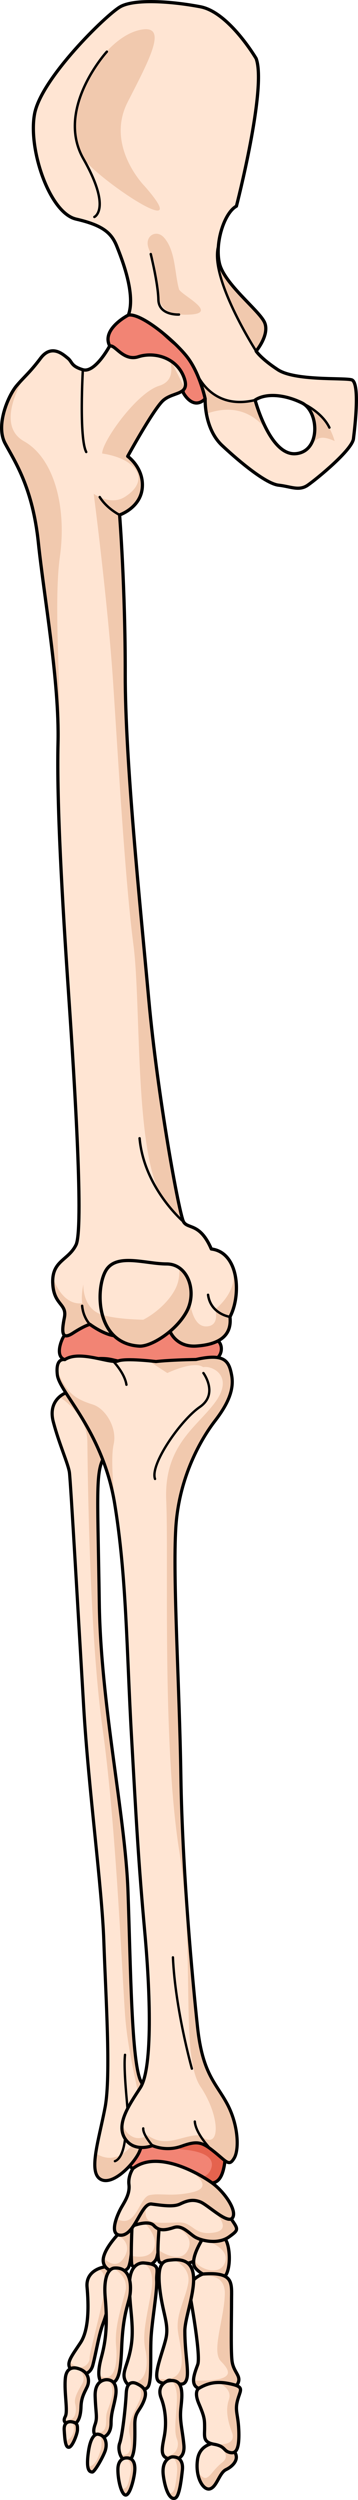 <?xml version="1.0" encoding="utf-8"?>
<!-- Generator: Adobe Illustrator 16.0.0, SVG Export Plug-In . SVG Version: 6.00 Build 0)  -->
<!DOCTYPE svg PUBLIC "-//W3C//DTD SVG 1.1//EN" "http://www.w3.org/Graphics/SVG/1.1/DTD/svg11.dtd">
<svg version="1.1" id="Layer_1" xmlns="http://www.w3.org/2000/svg" xmlns:xlink="http://www.w3.org/1999/xlink" x="0px" y="0px"
	 width="114.848px" height="800.83px" viewBox="0 0 114.848 800.83" enable-background="new 0 0 114.848 800.83"
	 xml:space="preserve">
<g>
	<g>
		<path fill="#FFE5D3" d="M33.361,726.189c0,0-5.92,0.893-5.434,6.405c0.487,5.516,0.729,13.544-2.108,17.842
			s-4.622,6.406-3.243,8.352c1.379,1.947,6.083,3.164,7.218-1.216c1.135-4.379,1.903-9.731,3.304-13.38
			c1.399-3.649,3.391-11.994,3.184-14.76C36.073,726.667,36.118,725.702,33.361,726.189z"/>
		<path fill="#F1C9AE" d="M33.361,726.189c0,0-1.23,0.191-2.524,0.917c0.218-0.053,4.354-0.937,2.261,8.896
			c-2.147,10.097-4.479,17.983-4.358,19.478c0.119,1.493-2.741,5.039-6.479,0.906c-0.274,0.899-0.209,1.663,0.315,2.401
			c1.379,1.947,6.083,3.164,7.218-1.216c1.135-4.379,1.903-9.731,3.304-13.38c1.399-3.649,3.391-11.994,3.184-14.76
			C36.073,726.667,36.118,725.702,33.361,726.189z"/>
		
			<path fill="none" stroke="#000000" stroke-width="1.037" stroke-linecap="round" stroke-linejoin="round" stroke-miterlimit="10" d="
			M33.361,726.189c0,0-5.92,0.893-5.434,6.405c0.487,5.516,0.729,13.544-2.108,17.842s-4.622,6.406-3.243,8.352
			c1.379,1.947,6.083,3.164,7.218-1.216c1.135-4.379,1.903-9.731,3.304-13.38c1.399-3.649,3.391-11.994,3.184-14.76
			C36.073,726.667,36.118,725.702,33.361,726.189z"/>
		<path fill="#FFE5D3" d="M70.093,782.469c0,0-5.915-0.257-6.726,5.386c-0.811,5.644,1.864,10.104,4.055,9.374
			c2.189-0.729,2.918-5.107,5.107-6.163c2.19-1.055,4.331-3.316,2.733-5.631C73.666,783.119,72.784,783,70.093,782.469z"/>
		<path fill="#F1C9AE" d="M71.086,782.67l-0.993,0.889c0,0,4.288,2.747,1.3,5.138c-2.987,2.39-3.582,4.246-5.077,4.961
			c-1.13,0.541-2.428-1.238-2.995-2.139c0.451,3.757,2.417,6.271,4.102,5.71c2.189-0.729,2.918-5.107,5.107-6.163
			c2.19-1.055,4.331-3.316,2.733-5.631C73.881,783.431,73.031,783.072,71.086,782.67z"/>
		
			<path fill="none" stroke="#000000" stroke-width="1.037" stroke-linecap="round" stroke-linejoin="round" stroke-miterlimit="10" d="
			M70.093,782.469c0,0-5.915-0.257-6.726,5.386c-0.811,5.644,1.864,10.104,4.055,9.374c2.189-0.729,2.918-5.107,5.107-6.163
			c2.19-1.055,4.331-3.316,2.733-5.631C73.666,783.119,72.784,783,70.093,782.469z"/>
		<path fill="#FFE5D3" d="M38.806,714.708c0,0-6.484,6.313-5.631,10.066c0.854,3.754,7.081,3.754,8.105,1.366
			c1.023-2.39,1.619-11.347,0.511-12.883C40.683,711.723,38.806,714.708,38.806,714.708z"/>
		<path fill="#F1C9AE" d="M38.806,714.708c0,0-0.401,0.391-0.99,1.034l-0.009,0.253c0,0,4.958,2.334,2.042,7.084
			c-2.663,4.339-6.081,0.765-6.657,0.108c-0.108,0.56-0.128,1.097-0.017,1.587c0.854,3.754,7.081,3.754,8.105,1.366
			c1.023-2.39,1.619-11.347,0.511-12.883C40.683,711.723,38.806,714.708,38.806,714.708z"/>
		
			<path fill="none" stroke="#000000" stroke-width="1.037" stroke-linecap="round" stroke-linejoin="round" stroke-miterlimit="10" d="
			M38.806,714.708c0,0-6.484,6.313-5.631,10.066c0.854,3.754,7.081,3.754,8.105,1.366c1.023-2.39,1.619-11.347,0.511-12.883
			C40.683,711.723,38.806,714.708,38.806,714.708z"/>
		<path fill="#FFE5D3" d="M42.387,712.32c0,0-0.6,12.541,0,13.393c0.599,0.853,6.997,0.875,7.936-2.634s1.364-7.603,0-10.759
			C48.957,709.164,42.387,712.32,42.387,712.32z"/>
		<path fill="#F1C9AE" d="M49.35,720.305c-1.527,3.811-7.188,2.279-7.226,2.27c0.015,1.64,0.087,2.89,0.263,3.139
			c0.599,0.853,6.997,0.875,7.936-2.634s1.364-7.603,0-10.759c-0.137-0.318-0.338-0.557-0.569-0.756l-3.097,0.814
			C46.656,712.379,50.881,716.48,49.35,720.305z"/>
		
			<path fill="none" stroke="#000000" stroke-width="1.037" stroke-linecap="round" stroke-linejoin="round" stroke-miterlimit="10" d="
			M42.387,712.32c0,0-0.6,12.541,0,13.393c0.599,0.853,6.997,0.875,7.936-2.634s1.364-7.603,0-10.759
			C48.957,709.164,42.387,712.32,42.387,712.32z"/>
		<path fill="#FFE5D3" d="M51.192,712.148c0,0-1.177,11.518,0,12.455c1.178,0.939,7.662,1.024,10.306,0
			c2.645-1.022,3.413-8.701,3.156-10.919C64.398,711.467,52.128,710.644,51.192,712.148z"/>
		<path fill="#F1C9AE" d="M63.856,712.814l-0.467-0.228c-1.726-0.725-4.902-1.149-7.589-1.198l0.562,2c0,0,6.313,2.446,3.894,7.37
			c-2.418,4.924-9.415,0-9.415,0l-0.171,0.337c0.008,1.781,0.141,3.204,0.522,3.508c1.178,0.939,7.662,1.024,10.306,0
			c2.645-1.022,3.413-8.701,3.156-10.919c0-0.008-0.006-0.018-0.008-0.026l-0.779-0.838
			C63.863,712.818,63.859,712.816,63.856,712.814z"/>
		
			<path fill="none" stroke="#000000" stroke-width="1.037" stroke-linecap="round" stroke-linejoin="round" stroke-miterlimit="10" d="
			M51.192,712.148c0,0-1.177,11.518,0,12.455c1.178,0.939,7.662,1.024,10.306,0c2.645-1.022,3.413-8.701,3.156-10.919
			C64.398,711.467,52.128,710.644,51.192,712.148z"/>
		<path fill="#FFE5D3" d="M64.813,717.48c0,0-4.082,6.355-2.206,8.915c1.877,2.56,8.616,5.376,10.152,1.792
			c1.535-3.584,0.767-10.834-1.28-11.688S64.813,717.48,64.813,717.48z"/>
		<path fill="#F1C9AE" d="M72.759,728.188c1.535-3.584,0.767-10.834-1.28-11.688c-0.954-0.398-2.465-0.21-3.809,0.103l-1.364,1.208
			c0,0,7.669,2.358,5.82,7.059c-1.849,4.701-9.354,1.46-9.618-1.066c-0.123,0.063-0.234,0.124-0.353,0.186
			c-0.106,0.93-0.007,1.781,0.451,2.407C64.483,728.955,71.223,731.771,72.759,728.188z"/>
		
			<path fill="none" stroke="#000000" stroke-width="1.037" stroke-linecap="round" stroke-linejoin="round" stroke-miterlimit="10" d="
			M64.813,717.48c0,0-4.082,6.355-2.206,8.915c1.877,2.56,8.616,5.376,10.152,1.792c1.535-3.584,0.767-10.834-1.28-11.688
			S64.813,717.48,64.813,717.48z"/>
		<path fill="#F28474" d="M42.87,687.857c0,0-4.575,3.818-0.737,6.463c3.839,2.645,11.867-0.257,15.617,0
			c3.749,0.256,6.907,5.119,9.721,5.033c2.814-0.086,3.991-2.395,4.604-6.422C73.356,684.509,50.09,682.932,42.87,687.857z"/>
		<path fill="#E5634E" d="M57.252,685.114l0.498,3.382c0,0,11.631,0.291,10.092,5.814c-0.62,2.221-2.246,3.092-3.968,3.351
			c1.266,0.951,2.46,1.728,3.597,1.692c2.814-0.086,3.991-2.395,4.604-6.422C72.824,688.006,65.175,685.424,57.252,685.114z"/>
		
			<path fill="none" stroke="#000000" stroke-width="1.037" stroke-linecap="round" stroke-linejoin="round" stroke-miterlimit="10" d="
			M42.87,687.857c0,0-4.575,3.818-0.737,6.463c3.839,2.645,11.867-0.257,15.617,0c3.749,0.256,6.907,5.119,9.721,5.033
			c2.814-0.086,3.991-2.395,4.604-6.422C73.356,684.509,50.09,682.932,42.87,687.857z"/>
		<path fill="#FFE5D3" d="M42.896,712.913c0,0,4.781-1.879,6.488,0c1.707,1.881,3.83,1.454,6.437,0.602
			c2.606-0.854,4.739,1.791,6.616,2.985s7.423,2.646,11.091,0c3.667-2.646,2.815-2.303-0.854-7.934s-22.011-6.313-22.352-6.313
			s-7.763,3.157-7.849,3.412c-0.085,0.257,0,7.855,0,7.855"/>
		<path fill="#F1C9AE" d="M72.675,708.566c-0.086-0.133-0.188-0.26-0.291-0.387l-4.285-0.316c0,0,7.208,6.223,0.561,7.283
			c-6.646,1.062-6.61-3.389-11.313-3.25s-7.247,0.357-9.397-0.512c-2.15-0.871-1.251-6.056,0.615-7.923
			c-0.816,0.111-1.58,0.262-2.318,0.425c-1.889,0.814-3.729,1.652-3.771,1.778c-0.085,0.257,0,7.855,0,7.855l0.422-0.607
			c0,0,4.781-1.879,6.488,0c1.707,1.881,3.83,1.454,6.437,0.602c2.606-0.854,4.739,1.791,6.616,2.985s7.423,2.646,11.091,0
			C77.195,713.854,76.344,714.197,72.675,708.566z"/>
		
			<path fill="none" stroke="#000000" stroke-width="1.037" stroke-linecap="round" stroke-linejoin="round" stroke-miterlimit="10" d="
			M42.896,712.913c0,0,4.781-1.879,6.488,0c1.707,1.881,3.83,1.454,6.437,0.602c2.606-0.854,4.739,1.791,6.616,2.985
			s7.423,2.646,11.091,0c3.667-2.646,2.815-2.303-0.854-7.934s-22.011-6.313-22.352-6.313s-7.763,3.157-7.849,3.412
			c-0.085,0.257,0,7.855,0,7.855"/>
		<path fill="#FFE5D3" d="M42.66,694.631c0,0-1.636,2.334-1.294,5.148c0.341,2.816-1.196,5.204-2.39,7.252
			c-1.193,2.047-4.436,9.214,0,8.957c4.437-0.256,6.314-10.407,9.641-9.981c3.326,0.428,7.004,1.024,9.133,0
			c2.129-1.023,4.004-1.644,6.479-0.693s8.957,7.434,10.408,5.045c1.45-2.39-2.744-8.321-6.533-11.071S50.609,688.374,42.66,694.631
			z"/>
		<path fill="#F1C9AE" d="M48.617,706.007c3.326,0.428,7.004,1.024,9.133,0c2.129-1.023,4.004-1.644,6.479-0.693
			s8.957,7.434,10.408,5.045c1.45-2.39-2.744-8.321-6.533-11.071c-0.882-0.64-2.305-1.573-4.063-2.549l-1.011,0.279
			c0,0,5.184,3.751-1.428,5.235c-6.611,1.485-10.192,0.163-13.605,0.896c-3.414,0.73-4.154,10.586-10.254,7.769
			c-0.175,0.002-0.326,0.021-0.493,0.028c-0.821,2.543-1.005,5.201,1.728,5.043C43.413,715.732,45.291,705.581,48.617,706.007z"/>
		
			<path fill="none" stroke="#000000" stroke-width="1.037" stroke-linecap="round" stroke-linejoin="round" stroke-miterlimit="10" d="
			M42.66,694.631c0,0-1.636,2.334-1.294,5.148c0.341,2.816-1.196,5.204-2.39,7.252c-1.193,2.047-4.436,9.214,0,8.957
			c4.437-0.256,6.314-10.407,9.641-9.981c3.326,0.428,7.004,1.024,9.133,0c2.129-1.023,4.004-1.644,6.479-0.693
			s8.957,7.434,10.408,5.045c1.45-2.39-2.744-8.321-6.533-11.071S50.609,688.374,42.66,694.631z"/>
		<path fill="#FFE5D3" d="M65.057,728.429c0,0-5.112,1.808-4.273,6.005c0.84,4.199,3.616,20.346,2.647,22.994
			s-2.147,5.619-0.557,7.104s3.011-0.646,7.016-1.227s5.555,2.261,6.523-0.065c0.969-2.325-1.616-3.424-2.003-7.169
			c-0.387-3.746-0.128-13.499-0.128-19.119C74.282,731.334,75.207,727.655,65.057,728.429z"/>
		<path fill="#F1C9AE" d="M76.413,763.24c0.969-2.325-1.616-3.424-2.003-7.169c-0.387-3.746-0.128-13.499-0.128-19.119
			c0-5.618,0.925-9.297-9.226-8.523c0,0-0.835,0.3-1.774,0.929c0.002-0.001,9.114-2.462,8.844,5.592s-4.343,18.237-1.289,21.385
			c3.055,3.146,5.28,6.54-8.721,6.219c0.032,0.306,0.066,0.578,0.101,0.862c0.117,0.426,0.324,0.806,0.657,1.117
			c1.591,1.485,3.011-0.646,7.016-1.227S75.444,765.566,76.413,763.24z"/>
		
			<path fill="none" stroke="#000000" stroke-width="1.037" stroke-linecap="round" stroke-linejoin="round" stroke-miterlimit="10" d="
			M65.057,728.429c0,0-5.112,1.808-4.273,6.005c0.84,4.199,3.616,20.346,2.647,22.994s-2.147,5.619-0.557,7.104
			s3.011-0.646,7.016-1.227s5.555,2.261,6.523-0.065c0.969-2.325-1.616-3.424-2.003-7.169c-0.387-3.746-0.128-13.499-0.128-19.119
			C74.282,731.334,75.207,727.655,65.057,728.429z"/>
		<path fill="#FFE5D3" d="M55.164,723.905c-2.093,0.267-4.85,0.036-3.972,8.591c0.878,8.553,3.196,11.884,1.97,16.857
			s-4.462,12.366-1.97,13.658c2.493,1.292,1.904-1.517,4.295-0.225c2.39,1.292,4.005,1.422,4.521-1.162
			c0.517-2.584-0.71-8.303-0.71-14.938C59.298,740.053,67.842,722.298,55.164,723.905z"/>
		<path fill="#F1C9AE" d="M55.657,723.865c0.864,0.372,5.655,2.685,4.697,7.671c-1.053,5.474-4.071,9.895-3.229,15.58
			c0.841,5.681,4.354,16.736-6.718,14.796c0.135,0.5,0.377,0.889,0.784,1.1c2.493,1.292,1.904-1.517,4.295-0.225
			c2.39,1.292,4.005,1.422,4.521-1.162c0.517-2.584-0.71-8.303-0.71-14.938C59.298,740.144,67.595,722.794,55.657,723.865z"/>
		
			<path fill="none" stroke="#000000" stroke-width="1.037" stroke-linecap="round" stroke-linejoin="round" stroke-miterlimit="10" d="
			M55.164,723.905c-2.099,0.214-4.85,0.036-3.972,8.591c0.878,8.553,3.196,11.884,1.97,16.857s-4.462,12.366-1.97,13.658
			c2.493,1.292,1.904-1.517,4.295-0.225c2.39,1.292,4.005,1.422,4.521-1.162c0.517-2.584-0.71-8.303-0.71-14.938
			C59.298,740.053,67.842,722.618,55.164,723.905z"/>
		<path fill="#FFE5D3" d="M46.255,724.892c0,0-4.542-0.73-4.704,6.486c-0.162,7.219,1.543,13.22,0.569,19.788
			s-3.244,8.596-1.946,11.435c1.297,2.838,6.406,3.973,7.461,1.703c1.054-2.271,0.567-9.813,0.811-15.165s2.035-15.326,1.828-18.651
			C50.067,727.163,51.192,724.604,46.255,724.892z"/>
		<path fill="#F1C9AE" d="M47.635,764.304c1.054-2.271,0.567-9.813,0.811-15.165s2.035-15.326,1.828-18.651
			c-0.206-3.324,0.919-5.884-4.019-5.596c0,0-0.277-0.044-0.696-0.003c0.012,0.003,4.502,0.805,2.948,9.26
			c-1.555,8.466-2.924,13.822-1.851,18.659c1.073,4.838,0.301,12.328-6.482,9.793C41.471,765.438,46.58,766.573,47.635,764.304z"/>
		
			<path fill="none" stroke="#000000" stroke-width="1.037" stroke-linecap="round" stroke-linejoin="round" stroke-miterlimit="10" d="
			M46.255,724.892c0,0-4.542-0.73-4.704,6.486c-0.162,7.219,1.543,13.22,0.569,19.788s-3.244,8.596-1.946,11.435
			c1.297,2.838,6.406,3.973,7.461,1.703c1.054-2.271,0.567-9.813,0.811-15.165s2.035-15.326,1.828-18.651
			C50.067,727.163,51.874,725.341,46.255,724.892z"/>
		<path fill="#FFE5D3" d="M36.712,726.513c0,0-3.837-0.161-2.944,9.651c0.892,9.813-0.163,14.92-1.298,19.138
			s-1.38,8.498,1.783,8.384c3.164-0.113,4.381-1.328,4.786-11.789c0.404-10.462,2.117-13.725,2.6-16.391
			C42.12,732.839,42.334,726.108,36.712,726.513z"/>
		<path fill="#F1C9AE" d="M36.939,726.515l-0.643,0.071h-0.001c0,0,5.275,2.428,3.878,7.625c-1.398,5.197-3.465,11.589-2.939,17.146
			c0.526,5.555-0.308,12.374-5.505,9.505c0.145,1.724,0.86,2.884,2.523,2.824c3.164-0.113,4.381-1.328,4.786-11.789
			c0.404-10.462,2.117-13.725,2.6-16.391C42.113,732.878,42.315,726.314,36.939,726.515z"/>
		
			<path fill="none" stroke="#000000" stroke-width="1.037" stroke-linecap="round" stroke-linejoin="round" stroke-miterlimit="10" d="
			M36.712,726.513c0,0-3.837-0.161-2.944,9.651c0.892,9.813-0.163,14.92-1.298,19.138s-1.38,8.498,1.783,8.384
			c3.164-0.113,4.381-1.328,4.786-11.789c0.404-10.462,2.117-13.725,2.6-16.391C42.12,732.839,42.334,726.108,36.712,726.513z"/>
		<path fill="#FFE5D3" d="M25.09,758.708c0,0-3.729-1.458-4.136,3.164s0.892,10.459,0,12.163s-0.08,2.352,2.027,2.514
			c2.108,0.162,2.919-2.596,3-5.514c0.081-2.919,0.974-4.379,1.946-6.406C28.901,762.601,28.495,759.682,25.09,758.708z"/>
		<path fill="#F1C9AE" d="M25.09,758.708c0,0-0.093-0.033-0.239-0.074c0.003,0.001,3.202,2.128,1.457,5.052
			c-1.747,2.926-2.593,4.727-2.17,6.419s0.548,5.767-3.528,5.11c0.017,0.84,0.85,1.218,2.372,1.334c2.108,0.162,2.919-2.596,3-5.514
			c0.081-2.919,0.974-4.379,1.946-6.406C28.901,762.601,28.495,759.682,25.09,758.708z"/>
		
			<path fill="none" stroke="#000000" stroke-width="1.037" stroke-linecap="round" stroke-linejoin="round" stroke-miterlimit="10" d="
			M25.09,758.708c0,0-3.729-1.458-4.136,3.164s0.892,10.459,0,12.163s-0.08,2.352,2.027,2.514c2.108,0.162,2.919-2.596,3-5.514
			c0.081-2.919,0.974-4.379,1.946-6.406C28.901,762.601,28.495,759.682,25.09,758.708z"/>
		<path fill="#FFE5D3" d="M34.253,762.277c0,0-3.893-0.213-3.73,5.245c0.163,5.459,0.801,6.769-0.005,9.033s-0.568,3.561,1.179,4.13
			c1.746,0.566,3.936-0.975,3.936-4.461s0.894-5.239,1.46-8.702C37.658,764.061,36.496,762.334,34.253,762.277z"/>
		<path fill="#F1C9AE" d="M34.676,762.33c0.319,0.315,1.976,2.146,1.161,5.551c-0.9,3.758-1.816,4.553-1.782,6.828
			c0.034,2.273-0.016,5.307-3.945,4.249c0.104,0.837,0.595,1.404,1.587,1.728c1.746,0.566,3.936-0.975,3.936-4.461
			s0.894-5.239,1.46-8.702C37.621,764.291,36.631,762.593,34.676,762.33z"/>
		
			<path fill="none" stroke="#000000" stroke-width="1.037" stroke-linecap="round" stroke-linejoin="round" stroke-miterlimit="10" d="
			M34.253,762.277c0,0-3.893-0.213-3.73,5.245c0.163,5.459,0.801,6.769-0.005,9.033s-0.568,3.561,1.179,4.13
			c1.746,0.566,3.936-0.975,3.936-4.461s0.894-5.239,1.46-8.702C37.658,764.061,36.496,762.334,34.253,762.277z"/>
		<path fill="#FFE5D3" d="M44.146,763.686c0,0-3.406-2.139-3.649,2.89c-0.243,5.027-1.298,13.866-2.108,16.056
			s0.568,6.325,2.879,5.516c2.312-0.813,1.987-7.773,1.987-11.591s1.378-4.061,2.676-6.979
			C47.229,766.656,46.904,765.015,44.146,763.686z"/>
		<path fill="#F1C9AE" d="M44.748,768.921c-1.434,3.167-3.943,7.34-3.166,10.809c0.776,3.471,0.735,7.34-3.007,6.57
			c0.515,1.318,1.472,2.274,2.692,1.847c2.312-0.813,1.987-7.773,1.987-11.591s1.378-4.061,2.676-6.979
			c1.298-2.92,0.974-4.562-1.784-5.891C44.146,763.686,46.182,765.754,44.748,768.921z"/>
		
			<path fill="none" stroke="#000000" stroke-width="1.037" stroke-linecap="round" stroke-linejoin="round" stroke-miterlimit="10" d="
			M44.146,763.686c0,0-3.406-2.139-3.649,2.89c-0.243,5.027-1.298,13.866-2.108,16.056s0.568,6.325,2.879,5.516
			c2.312-0.813,1.987-7.773,1.987-11.591s1.378-4.061,2.676-6.979C47.229,766.656,46.904,765.015,44.146,763.686z"/>
		<path fill="#FFE5D3" d="M53.522,762.785c0,0-3.374,1.356-1.833,5.331c1.541,3.974,1.703,8.515,1.055,12.083
			c-0.649,3.567-1.444,6.243,0.778,7.216c2.222,0.974,5.951,0.65,5.465-4.297c-0.485-4.947-1.378-7.591-0.973-11.58
			C58.42,767.548,59.41,761.267,53.522,762.785z"/>
		<path fill="#F1C9AE" d="M58.987,783.118c-0.485-4.947-1.378-7.591-0.973-11.58c0.368-3.614,1.196-9.09-3.025-8.964
			c0.233,0.17,1.823,1.49,1.768,5.809c-0.06,4.66-1.131,10.098,0.002,12.904s-0.902,6.078-4.361,5.133
			c0.229,0.424,0.587,0.761,1.125,0.995C55.744,788.389,59.474,788.065,58.987,783.118z"/>
		
			<path fill="none" stroke="#000000" stroke-width="1.037" stroke-linecap="round" stroke-linejoin="round" stroke-miterlimit="10" d="
			M53.522,762.785c0,0-3.374,1.356-1.833,5.331c1.541,3.974,1.703,8.515,1.055,12.083c-0.649,3.567-1.444,6.243,0.778,7.216
			c2.222,0.974,5.951,0.65,5.465-4.297c-0.485-4.947-1.378-7.591-0.973-11.58C58.42,767.548,59.41,761.267,53.522,762.785z"/>
		<path fill="#FFE5D3" d="M63.832,765.026c0,0-1.807,0.818,0,5.035c1.806,4.218,1.806,5.027,1.806,7.704s-0.605,4.541,3.021,5.19
			c3.628,0.648,2.948,2.027,4.91,2.595s3.184-0.567,3.06-6.325c-0.125-5.759-1.343-6.73-0.449-10.218
			c0.893-3.487,2.353-4.317-1.946-5.322C69.936,762.682,66.973,763.152,63.832,765.026z"/>
		<path fill="#F1C9AE" d="M74.233,763.686c-1.534-0.357-2.894-0.52-4.155-0.506l0.015,0.101c0,0,4.586,1.759,3.331,5.402
			c-1.256,3.645-0.119,7.468,1.016,10.515s-1.674,4.628-7.11,3.27c-0.029,0.03-0.052,0.059-0.08,0.09
			c0.381,0.161,0.838,0.297,1.41,0.399c3.628,0.648,2.948,2.027,4.91,2.595s3.184-0.567,3.06-6.325
			c-0.125-5.759-1.343-6.73-0.449-10.218C77.072,765.521,78.532,764.69,74.233,763.686z"/>
		
			<path fill="none" stroke="#000000" stroke-width="1.037" stroke-linecap="round" stroke-linejoin="round" stroke-miterlimit="10" d="
			M63.832,765.026c0,0-1.807,0.818,0,5.035c1.806,4.218,1.806,5.027,1.806,7.704s-0.605,4.541,3.021,5.19
			c3.628,0.648,2.948,2.027,4.91,2.595s3.184-0.567,3.06-6.325c-0.125-5.759-1.343-6.73-0.449-10.218
			c0.893-3.487,2.353-4.317-1.946-5.322C69.936,762.682,66.973,763.152,63.832,765.026z"/>
		<path fill="#FFE5D3" d="M55.159,787.011c0,0-3.552,0.568-2.74,6.163c0.811,5.596,2.514,7.784,3.892,6.975
			c1.379-0.812,1.946-6.813,2.19-8.84C58.745,789.282,58.224,786.849,55.159,787.011z"/>
		<path fill="#F1C9AE" d="M55.159,787.011c0,0-0.096,0.018-0.241,0.064l0,0c0,0,2.405,0.336,1.823,5.471
			c-0.582,5.131-0.89,6.07-2.744,6.237c0.739,1.361,1.573,1.801,2.313,1.365c1.379-0.812,1.946-6.813,2.19-8.84
			C58.745,789.282,58.224,786.849,55.159,787.011z"/>
		
			<path fill="none" stroke="#000000" stroke-width="1.037" stroke-linecap="round" stroke-linejoin="round" stroke-miterlimit="10" d="
			M55.159,787.011c0,0-3.552,0.568-2.74,6.163c0.811,5.596,2.514,7.784,3.892,6.975c1.379-0.812,1.946-6.813,2.19-8.84
			C58.745,789.282,58.224,786.849,55.159,787.011z"/>
		<path fill="#FFE5D3" d="M40.579,787.335c0,0-2.758-0.161-2.758,3.73c0,3.893,1.379,8.759,2.758,8.109
			c1.379-0.648,2.596-5.919,2.677-8.109C43.337,788.876,42.607,787.254,40.579,787.335z"/>
		<path fill="#F1C9AE" d="M40.579,787.335c0,0-0.162-0.009-0.405,0.032c0.001,0.002,2.524,0.767,1.624,5.053
			c-0.539,2.569-0.764,5.25-2.992,4.754c0.501,1.416,1.136,2.301,1.773,2.001c1.379-0.648,2.596-5.919,2.677-8.109
			C43.337,788.876,42.607,787.254,40.579,787.335z"/>
		
			<path fill="none" stroke="#000000" stroke-width="1.037" stroke-linecap="round" stroke-linejoin="round" stroke-miterlimit="10" d="
			M40.579,787.335c0,0-2.758-0.161-2.758,3.73c0,3.893,1.379,8.759,2.758,8.109c1.379-0.648,2.596-5.919,2.677-8.109
			C43.337,788.876,42.607,787.254,40.579,787.335z"/>
		<path fill="#FFE5D3" d="M31.696,779.793c0,0-2.363-1.054-3.309,5.434s0.524,6.546,1.202,6.628
			c0.677,0.082,3.221-4.356,4.064-6.547C34.497,783.119,34.085,780.28,31.696,779.793z"/>
		<path fill="#F1C9AE" d="M32.237,779.986c0.127,0.337,0.701,2.857-0.014,5.021c-0.733,2.219-1.598,4.968-4.05,5.145
			c0.26,1.609,0.992,1.65,1.416,1.702c0.677,0.082,3.221-4.356,4.064-6.547C34.426,783.303,34.126,780.774,32.237,779.986z"/>
		
			<path fill="none" stroke="#000000" stroke-width="1.037" stroke-linecap="round" stroke-linejoin="round" stroke-miterlimit="10" d="
			M31.696,779.793c0,0-2.363-1.054-3.309,5.434s0.524,6.546,1.202,6.628c0.677,0.082,3.221-4.356,4.064-6.547
			C34.497,783.119,34.085,780.28,31.696,779.793z"/>
		<path fill="#FFE5D3" d="M22.82,775.742c0,0-2.419-0.408-2.224,2.674c0.195,3.081,0.38,5.594,1.505,5.513
			c1.124-0.081,2.746-4.377,2.746-5.594S25.014,776.022,22.82,775.742z"/>
		<path fill="#F1C9AE" d="M22.82,775.742c0,0-0.079-0.014-0.205-0.018c0.014,0.006,1.616,0.743,0.928,3.41
			c-0.435,1.679-1.708,2.526-2.599,2.923c0.208,1.179,0.541,1.916,1.157,1.871c1.124-0.081,2.746-4.377,2.746-5.594
			S25.014,776.022,22.82,775.742z"/>
		
			<path fill="none" stroke="#000000" stroke-width="1.037" stroke-linecap="round" stroke-linejoin="round" stroke-miterlimit="10" d="
			M22.82,775.742c0,0-2.419-0.408-2.224,2.674c0.195,3.081,0.38,5.594,1.505,5.513c1.124-0.081,2.746-4.377,2.746-5.594
			S25.014,776.022,22.82,775.742z"/>
	</g>
	<g>
		<path fill="#FFE5D3" d="M21.137,446.158c0,0-5.931,2.098-4.04,9.286c1.892,7.19,4.784,13.456,5.173,16.222
			c0.386,2.765,3.01,48.668,4.581,75.214c1.572,26.547,5.873,57.7,6.46,75.028c0.587,17.33,2.313,42.955,0.405,53.095
			s-5.445,20.575-1.568,23.006c3.875,2.435,10.758-4.78,12.519-8.632c1.76-3.85,3.776-16.962,0.628-22.491
			c-3.146-5.529-3.366-37.054-4.242-61.203c-0.875-24.15-8.74-59.727-9.198-92.172c-0.456-32.446-1.233-41.167,1.107-45.932
			c2.341-4.766,0.164-13.983,0.164-13.983L21.137,446.158z"/>
		<path fill="#F1C9AE" d="M45.294,666.886c-3.146-5.529-3.366-37.054-4.242-61.203c-0.875-24.15-8.74-59.727-9.198-92.172
			c-0.456-32.446-1.233-41.167,1.107-45.932c2.341-4.766,0.164-13.983,0.164-13.983l-11.988-7.438c0,0-0.985,0.358-2.023,1.256
			l0.599,0.518c0,0,8.233,5.228,8.318,13.901c0.084,8.675,0.611,61.435,4.814,91.396s5.992,72.678,7.233,91.592
			c1.239,18.917,8.193,34.27,4.373,39.729c-3.44,4.921-7.838,8.858-13.743,5.254c-0.569,3.977-0.435,7.032,1.439,8.206
			c3.875,2.435,10.758-4.78,12.519-8.632C46.426,685.527,48.442,672.415,45.294,666.886z"/>
		
			<path fill="none" stroke="#000000" stroke-width="1.009" stroke-linecap="round" stroke-linejoin="round" stroke-miterlimit="10" d="
			M21.137,446.158c0,0-5.931,2.098-4.04,9.286c1.892,7.19,4.784,13.456,5.173,16.222c0.386,2.765,3.01,48.668,4.581,75.214
			c1.572,26.547,5.873,57.7,6.46,75.028c0.587,17.33,2.313,42.955,0.405,53.095s-5.445,20.575-1.568,23.006
			c3.875,2.435,10.758-4.78,12.519-8.632c1.76-3.85,3.776-16.962,0.628-22.491c-3.146-5.529-3.366-37.054-4.242-61.203
			c-0.875-24.15-8.74-59.727-9.198-92.172c-0.456-32.446-1.233-41.167,1.107-45.932c2.341-4.766,0.164-13.983,0.164-13.983
			L21.137,446.158z"/>
		<path fill="#F28474" d="M19.811,429.357c0,0-2.258,5.096,0.97,6.18s10.062-1.225,15.174-0.007
			c5.114,1.219,16.483,3.383,21.012,1.212c4.527-2.172,7.509-0.139,11.085-0.954c3.577-0.816,3.667-5.308,1.594-6.452
			C67.569,428.193,25.008,415.582,19.811,429.357z"/>
		
			<path fill="none" stroke="#000000" stroke-width="1.009" stroke-linecap="round" stroke-linejoin="round" stroke-miterlimit="10" d="
			M19.811,429.357c0,0-2.258,5.096,0.97,6.18s10.062-1.225,15.174-0.007c5.114,1.219,16.483,3.383,21.012,1.212
			c4.527-2.172,7.509-0.139,11.085-0.954c3.577-0.816,3.667-5.308,1.594-6.452C67.569,428.193,25.008,415.582,19.811,429.357z"/>
		<path fill="#FFE5D3" d="M20.78,435.537c0,0-3.071-0.813-2.385,4.884c0.688,5.695,14.589,17.872,18.406,41.319
			c3.816,23.447,3.802,46.57,5.392,74.578c1.591,28.007,2.204,39.894,4.253,62.607c2.05,22.716,2.223,44.211-1.433,49.829
			c-3.656,5.62-7.878,11.726-4.893,16.308c2.985,4.585,8.783,2.225,8.783,2.225s4.229,2.037,9.371,0.187
			c5.143-1.847,6.59-1.339,10.602,1.906c4.011,3.245,4.617,4.645,6.259,1.907c1.642-2.738,1.36-10.633-2.264-17.379
			s-7.887-9.546-9.507-24.633c-1.619-15.09-4.883-50.464-5.33-80.101c-0.447-29.638-2.638-63.343-1.632-79.79
			s8.272-28.662,12.539-34.201s6.22-10.099,5.374-14.657c-0.848-4.561-2.222-7.124-11.454-5.047
			c-9.189,0.17-12.813,0.661-12.813,0.661s-9.668-1.178-12.191-0.18S25.581,432.314,20.78,435.537z"/>
		<path fill="#F1C9AE" d="M29.761,449.904c-6.869-2.118-8.514-4.574-11.454-10.865c0.005,0.416,0.027,0.864,0.089,1.382
			c0.688,5.695,14.589,17.872,18.406,41.319c0.156,0.961,0.297,1.922,0.44,2.883l0.011,0.005c0,0-2.126-16.187-0.796-21.966
			C37.669,457.395,33.838,451.161,29.761,449.904z"/>
		<path fill="#F1C9AE" d="M48.904,687.287c0,0,4.229,2.037,9.371,0.187c5.143-1.847,6.59-1.339,10.602,1.906
			c4.011,3.245,4.617,4.645,6.259,1.907c1.642-2.738,1.36-10.633-2.264-17.379s-7.887-9.546-9.507-24.633
			c-1.619-15.09-4.883-50.464-5.33-80.101c-0.447-29.638-2.638-63.343-1.632-79.79s8.272-28.662,12.539-34.201
			s6.22-10.099,5.374-14.657c-0.848-4.561-2.222-7.124-11.454-5.047c-9.189,0.17-12.813,0.661-12.813,0.661
			s-0.868-0.105-2.138-0.227l0.005,0.16l5.767,3.748c0,0,8.448-4.092,11.487-1.881c2.696-0.633,9.817,2.615,4.198,10.749
			c-5.617,8.132-16.845,13.828-16.042,31.916c0.803,18.09-1.346,77.034,4.094,111.788c5.441,34.753,0.233,66.057,6.898,76.012
			c6.664,9.957,6.418,21.127-0.174,15.545c-5.914-0.096-10.809,4.37-16.795,0.007c-4.959,3.212-8.51-2.661-7.999-4.37l0,0
			c-0.438,1.959-0.312,3.818,0.77,5.475C43.106,689.647,48.904,687.287,48.904,687.287z"/>
		
			<path fill="none" stroke="#000000" stroke-width="1.009" stroke-linecap="round" stroke-linejoin="round" stroke-miterlimit="10" d="
			M20.78,435.537c0,0-3.071-0.813-2.385,4.884c0.688,5.695,14.589,17.872,18.406,41.319c3.816,23.447,3.802,46.57,5.392,74.578
			c1.591,28.007,2.204,39.894,4.253,62.607c2.05,22.716,2.223,44.211-1.433,49.829c-3.656,5.62-7.878,11.726-4.893,16.308
			c2.985,4.585,8.783,2.225,8.783,2.225s4.229,2.037,9.371,0.187c5.143-1.847,6.59-1.339,10.602,1.906
			c4.011,3.245,4.617,4.645,6.259,1.907c1.642-2.738,1.36-10.633-2.264-17.379s-7.887-9.546-9.507-24.633
			c-1.619-15.09-4.883-50.464-5.33-80.101c-0.447-29.638-2.638-63.343-1.632-79.79s8.272-28.662,12.539-34.201
			s6.22-10.099,5.374-14.657c-0.848-4.561-2.222-7.124-11.454-5.047c-9.189,0.17-12.813,0.661-12.813,0.661
			s-9.668-1.178-12.191-0.18S25.581,432.314,20.78,435.537z"/>
		
			<path fill="none" stroke="#000000" stroke-width="0.756" stroke-linecap="round" stroke-linejoin="round" stroke-miterlimit="10" d="
			M36.352,436.079c0,0,3.639,3.727,4.212,7.498"/>
		
			<path fill="none" stroke="#000000" stroke-width="0.756" stroke-linecap="round" stroke-linejoin="round" stroke-miterlimit="10" d="
			M65.254,439.816c0,0,4.953,6.681-1.154,10.874c-6.106,4.193-16.078,18.444-14.367,23.053"/>
		
			<path fill="none" stroke="#000000" stroke-width="0.756" stroke-linecap="round" stroke-linejoin="round" stroke-miterlimit="10" d="
			M40.873,675.566c0.138-0.27-1.322-12.268-0.77-17.359"/>
		
			<path fill="none" stroke="#000000" stroke-width="0.756" stroke-linecap="round" stroke-linejoin="round" stroke-miterlimit="10" d="
			M40.121,685.063c0,0-0.486,6.236-3.259,7.216"/>
		
			<path fill="none" stroke="#000000" stroke-width="0.756" stroke-linecap="round" stroke-linejoin="round" stroke-miterlimit="10" d="
			M67.524,688.322c0,0-4.744-4.837-5.031-8.744"/>
		
			<path fill="none" stroke="#000000" stroke-width="0.756" stroke-linecap="round" stroke-linejoin="round" stroke-miterlimit="10" d="
			M48.904,687.287c0,0-3.106-3.489-2.949-5.514"/>
		
			<path fill="none" stroke="#000000" stroke-width="0.756" stroke-linecap="round" stroke-linejoin="round" stroke-miterlimit="10" d="
			M61.552,662.643c0,0-5.341-19.051-6.078-35.658"/>
	</g>
	<path fill="#F28474" d="M41.188,100.916c0,0-9.374,4.795-5.668,10.464c3.706,5.667,9.81,3.051,9.81,3.051s5.885,0.436,8.937,2.834
		c3.053,2.397,4.578,8.613,4.578,8.613s3.054,5.772,6.977,1.849c3.923-3.923-2.921-11.961-9.653-17.576
		C49.436,104.536,46.42,99.824,41.188,100.916z"/>
	
		<path fill="none" stroke="#000000" stroke-width="1.037" stroke-linecap="round" stroke-linejoin="round" stroke-miterlimit="10" d="
		M41.188,100.916c0,0-9.374,4.795-5.668,10.464c3.706,5.667,9.81,3.051,9.81,3.051s5.885,0.436,8.937,2.834
		c3.053,2.397,4.578,8.613,4.578,8.613s3.054,5.772,6.977,1.849c3.923-3.923-2.921-11.961-9.653-17.576
		C49.436,104.536,46.42,99.824,41.188,100.916z"/>
	<path fill="#FFE5D3" d="M112.745,121.645c-2.834-0.674-18.151,0.356-23.601-3.211s-6.976-5.965-6.976-5.965
		s4.576-5.449,2.615-9.373s-12.86-12.207-14.387-18.747c-1.525-6.539,1.526-16.131,5.45-18.31c0,0,9.811-37.931,6.321-47.303
		c0,0-8.719-14.822-17.874-16.567c-9.156-1.744-21.145-2.615-25.722,0c-4.578,2.616-25.285,22.889-27.466,34.224
		s4.794,31.826,13.296,33.787c8.501,1.962,11.336,4.359,13.079,8.72c1.743,4.359,6.103,15.477,3.705,22.017
		c4.143-0.654,14.604,8.064,18.748,13.296c4.142,5.231,5.885,13.515,5.885,13.515s-0.437,9.469,5.449,14.979
		c5.886,5.512,14.169,12.269,18.093,12.705s6.539,1.962,9.373,0c2.833-1.962,14.229-11.267,14.663-14.896
		C113.834,136.883,115.578,122.318,112.745,121.645z M94.756,145.34c-8.215,0.563-12.91-17.191-12.91-17.191
		c3.521-2.348,9.584-1.76,15.062,0.945C102.384,131.8,102.971,144.774,94.756,145.34z"/>
	<path fill="#F1C9AE" d="M82.169,112.469c0,0,4.576-5.449,2.615-9.373s-12.86-12.207-14.387-18.747
		c-0.421-1.805-0.483-3.844-0.285-5.895C66.762,88.528,82.169,112.469,82.169,112.469z"/>
	<g>
		<path fill="#F1C9AE" d="M66.225,132.534c11.225-4.061,17.431,2.491,19.729,5.798c-2.614-4.657-4.044-9.943-4.104-10.164
			c-2.464,0.408-5.181,0.998-8.13,0.604c-6.963-0.936-10.068-7.956-10.068-7.956h-0.025c1.515,3.692,2.193,6.911,2.193,6.911
			S65.732,129.787,66.225,132.534z"/>
		<path fill="#F1C9AE" d="M95.436,128.425l-0.007,0.003c0.496,0.206,0.99,0.425,1.479,0.666c4.429,2.188,5.656,11.089,1.622,14.714
			l0.001-0.001c2.854-2.499,3.038-5.104,8.823-2.534C104.46,131.098,95.436,128.425,95.436,128.425z"/>
		<polygon fill="#F1C9AE" points="87.004,140.061 86.998,140.051 87.003,140.062 		"/>
	</g>
	<path fill="#F1C9AE" d="M49.132,75.061c-1.266,0.507-2.126,1.973-1.638,3.894c0.506,1.996,1.819,3.464,2.152,5.621
		c0.422,2.723,0.616,5.505,0.914,8.245c0.508,4.672,1.459,8.479,10.553,7.938s-3.216-6.416-3.692-8.121
		c-1.435-5.128-1.066-12.349-4.828-16.558C51.521,74.881,50.186,74.638,49.132,75.061z"/>
	<path fill="#F1C9AE" d="M46.386,59.619c0,0-12.67-12.786-5.418-26.949c7.253-14.162,13.015-24.89,4.133-23.127
		c-8.883,1.763-16.894,13.455-18.79,19.969c-1.897,6.512-3.221,14.285,0,20.529C29.53,56.285,63.756,79.367,46.386,59.619z"/>
	
		<path fill="none" stroke="#000000" stroke-width="1.037" stroke-linecap="round" stroke-linejoin="round" stroke-miterlimit="10" d="
		M112.745,121.645c-2.834-0.674-18.151,0.356-23.601-3.211s-6.976-5.965-6.976-5.965s4.576-5.449,2.615-9.373
		s-12.86-12.207-14.387-18.747c-1.525-6.539,1.526-16.131,5.45-18.31c0,0,9.811-37.931,6.321-47.303c0,0-8.719-14.822-17.874-16.567
		c-9.156-1.744-21.145-2.615-25.722,0c-4.578,2.616-25.285,22.889-27.466,34.224s4.794,31.826,13.296,33.787
		c8.501,1.962,11.336,4.359,13.079,8.72c1.743,4.359,6.103,15.477,3.705,22.017c4.143-0.654,14.604,8.064,18.748,13.296
		c4.142,5.231,5.885,13.515,5.885,13.515s-0.437,9.469,5.449,14.979c5.886,5.512,14.169,12.269,18.093,12.705s6.539,1.962,9.373,0
		c2.833-1.962,14.229-11.267,14.663-14.896C113.834,136.883,115.578,122.318,112.745,121.645z M94.756,145.34
		c-8.215,0.563-12.91-17.191-12.91-17.191c3.521-2.348,9.584-1.76,15.062,0.945C102.384,131.8,102.971,144.774,94.756,145.34z"/>
	
		<path fill="none" stroke="#000000" stroke-width="0.777" stroke-linecap="round" stroke-linejoin="round" stroke-miterlimit="10" d="
		M34.28,16.55c0,0-16.662,18.246-7.526,34.314c9.135,16.067,3.522,18.635,3.522,18.635"/>
	
		<path fill="none" stroke="#000000" stroke-width="0.777" stroke-linecap="round" stroke-linejoin="round" stroke-miterlimit="10" d="
		M48.364,81.379c0,0,2.337,9.396,2.446,14.578c0.109,5.184,6.61,4.801,6.61,4.801"/>
	
		<path fill="none" stroke="#000000" stroke-width="0.777" stroke-linecap="round" stroke-linejoin="round" stroke-miterlimit="10" d="
		M82.169,112.469c0,0-15.408-23.943-12.056-34.016"/>
	<g>
		<path fill="#FFE5D3" d="M35.098,110.964c0,0-4.647,8.635-8.516,7.47s-3.354-2.502-4.818-3.683
			c-1.463-1.181-5.197-4.689-8.741-0.001c-3.545,4.688-5.137,5.787-7.712,8.826c-2.577,3.037-6.832,12.584-3.668,18.465
			c3.164,5.879,8.815,14.142,10.658,31.754c1.844,17.611,6.763,44.571,6.311,64.139c-0.453,19.567,1.38,50.876,3.409,80.661
			c2.028,29.787,4.827,75.178,2.357,80.178c-2.47,5.001-7.714,5.001-7.464,12.175s4.656,6.523,3.742,11.088
			c-0.914,4.566-0.955,7.394,2.727,5.002c3.683-2.392,5.454-2.825,5.454-2.825s5.449,4.13,9.407,3.696
			c3.959-0.433,16.26-1.519,16.26-1.519s1.891,5.217,8.471,4.784c6.581-0.434,11.525-2.826,10.8-9.347
			c3.674-6.958,2.919-20.655-5.979-21.744c-3.673-8.479-7.511-6.306-8.905-8.697c-1.395-2.393-8.338-40.172-11.167-71.264
			c-2.83-31.092-7.58-76.534-7.546-104.146c0.034-27.611-1.806-51.031-1.806-51.031s6.684-2.242,7.266-8.652
			c0.581-6.409-4.672-10.126-4.672-10.126s7.781-14.208,11.058-17.582c3.275-3.375,9.345-1.636,6.922-7.874
			c-2.423-6.239-9.514-8.081-14.542-6.446C39.375,115.9,36.67,109.812,35.098,110.964z"/>
		<path fill="#F1C9AE" d="M62.975,431.174c6.581-0.434,11.525-2.826,10.8-9.347c2.598-4.921,2.977-13.207-0.169-18.026
			c4.748,8.623-4.579,15.622-4.579,15.622s1.646,5.354-2.854,5.461c-4.498,0.105-5.182-7.756-5.182-7.756l-9.353,5.613
			c0,0-12.502,0.426-18.921-1.601c-6.419-2.027-5.979-9.747-5.979-9.747s-0.808,3.745-0.344,6.089
			c-6.614,0.72-9.293-7.927-9.405-8.303c-0.062,0.541-0.098,1.116-0.075,1.768c0.25,7.174,4.656,6.523,3.742,11.088
			c-0.914,4.566-0.955,7.394,2.727,5.002c3.683-2.392,5.454-2.825,5.454-2.825s5.449,4.13,9.407,3.696
			c3.959-0.433,16.26-1.519,16.26-1.519S56.395,431.606,62.975,431.174z"/>
		<path fill="#F1C9AE" d="M19.219,178.291c2.21-15.831-1.824-31.499-11.522-36.948c-9.698-5.448,0.136-20.536,0.136-20.536l0,0
			c-0.805,0.844-1.602,1.682-2.521,2.77c-2.577,3.037-6.832,12.584-3.668,18.465c3.164,5.879,8.815,14.142,10.658,31.754
			c1.844,17.611,6.763,44.571,6.311,64.139c-0.027,1.126-0.033,2.293-0.026,3.493c0.172-0.681,0.297-1.457,0.351-2.37
			C19.88,223.119,17.011,194.12,19.219,178.291z"/>
		<path fill="#F1C9AE" d="M59.236,124.307l-4.318-8.594c-0.141-0.092-0.278-0.189-0.422-0.275c0.816,2.794,1.053,6.762-3.445,8.146
			c-7.218,2.216-18.358,17.899-18.271,21.688c11.326,1.674,15.635,8.693,7.198,13.942c-4.604,2.864-9.915-1.047-9.915-1.047
			s4.562,35.067,6.235,60.559c1.675,25.492,3.848,63.577,6.507,83.91c2.66,20.335-0.006,72.166,10.928,83.182
			c1.652,1.664,3.125,3.019,4.439,4.125c-2.268-5.027-7.957-42.413-10.45-69.82c-2.83-31.092-7.58-76.534-7.546-104.146
			c0.034-27.611-1.806-51.031-1.806-51.031s6.684-2.242,7.266-8.652c0.581-6.409-4.672-10.126-4.672-10.126
			s7.781-14.208,11.058-17.582C54.396,126.138,58.224,126.367,59.236,124.307z"/>
		
			<path fill="none" stroke="#000000" stroke-width="1.037" stroke-linecap="round" stroke-linejoin="round" stroke-miterlimit="10" d="
			M35.098,110.964c0,0-4.647,8.635-8.516,7.47s-3.354-2.502-4.818-3.683c-1.463-1.181-5.197-4.689-8.741-0.001
			c-3.545,4.688-5.137,5.787-7.712,8.826c-2.577,3.037-6.832,12.584-3.668,18.465c3.164,5.879,8.815,14.142,10.658,31.754
			c1.844,17.611,6.763,44.571,6.311,64.139c-0.453,19.567,1.38,50.876,3.409,80.661c2.028,29.787,4.827,75.178,2.357,80.178
			c-2.47,5.001-7.714,5.001-7.464,12.175s4.656,6.523,3.742,11.088c-0.914,4.566-0.955,7.394,2.727,5.002
			c3.683-2.392,5.454-2.825,5.454-2.825s5.449,4.13,9.407,3.696c3.959-0.433,16.26-1.519,16.26-1.519s1.891,5.217,8.471,4.784
			c6.581-0.434,11.525-2.826,10.8-9.347c3.674-6.958,2.919-20.655-5.979-21.744c-3.673-8.479-7.511-6.306-8.905-8.697
			c-1.395-2.393-8.338-40.172-11.167-71.264c-2.83-31.092-7.58-76.534-7.546-104.146c0.034-27.611-1.806-51.031-1.806-51.031
			s6.684-2.242,7.266-8.652c0.581-6.409-4.672-10.126-4.672-10.126s7.781-14.208,11.058-17.582c3.275-3.375,9.345-1.636,6.922-7.874
			c-2.423-6.239-9.514-8.081-14.542-6.446C39.375,115.9,36.67,109.812,35.098,110.964z"/>
		<path fill="#F1C9AE" d="M57.462,406.111c0.241,2.325-0.155,4.807-1.324,6.986c-3.388,6.314-11.46,11.322-15.199,11.108
			c-3.59-0.204-6.262-1.505-8.201-3.417c1.312,5.295,4.834,10.001,11.958,10.408c3.738,0.212,11.812-4.794,15.199-11.108
			C62.52,415.193,61.319,408.765,57.462,406.111z"/>
		
			<path fill="none" stroke="#000000" stroke-width="1.037" stroke-linecap="round" stroke-linejoin="round" stroke-miterlimit="10" d="
			M44.695,431.197c3.738,0.212,11.812-4.794,15.199-11.108c3.386-6.315,0.427-15.212-6.425-15.213
			c-6.853-0.001-16.171-3.592-19.524,2.149C30.591,412.764,30.604,430.394,44.695,431.197z"/>
		
			<path fill="none" stroke="#000000" stroke-width="0.777" stroke-linecap="round" stroke-linejoin="round" stroke-miterlimit="10" d="
			M26.582,118.434c0,0-1.266,21.877,1.081,26.354"/>
		
			<path fill="none" stroke="#000000" stroke-width="0.777" stroke-linecap="round" stroke-linejoin="round" stroke-miterlimit="10" d="
			M38.371,164.944c0,0-4.048-1.987-6.381-5.732"/>
		
			<path fill="none" stroke="#000000" stroke-width="0.777" stroke-linecap="round" stroke-linejoin="round" stroke-miterlimit="10" d="
			M58.89,391.386c0,0-12.663-10.753-14.114-26.78"/>
		
			<path fill="none" stroke="#000000" stroke-width="0.777" stroke-linecap="round" stroke-linejoin="round" stroke-miterlimit="10" d="
			M73.774,421.827c0,0-6.189-0.867-7.028-7.071"/>
		
			<path fill="none" stroke="#000000" stroke-width="0.777" stroke-linecap="round" stroke-linejoin="round" stroke-miterlimit="10" d="
			M28.837,424.212c0,0-2.138-2.095-2.489-5.928"/>
	</g>
	
		<path fill="none" stroke="#000000" stroke-width="0.777" stroke-linecap="round" stroke-linejoin="round" stroke-miterlimit="10" d="
		M63.071,119.529c0,0,4.586,12.077,18.774,8.619"/>
	
		<path fill="none" stroke="#000000" stroke-width="0.777" stroke-linecap="round" stroke-linejoin="round" stroke-miterlimit="10" d="
		M97.323,129.326c0,0,5.915,2.612,8.352,7.646"/>
</g>
</svg>
